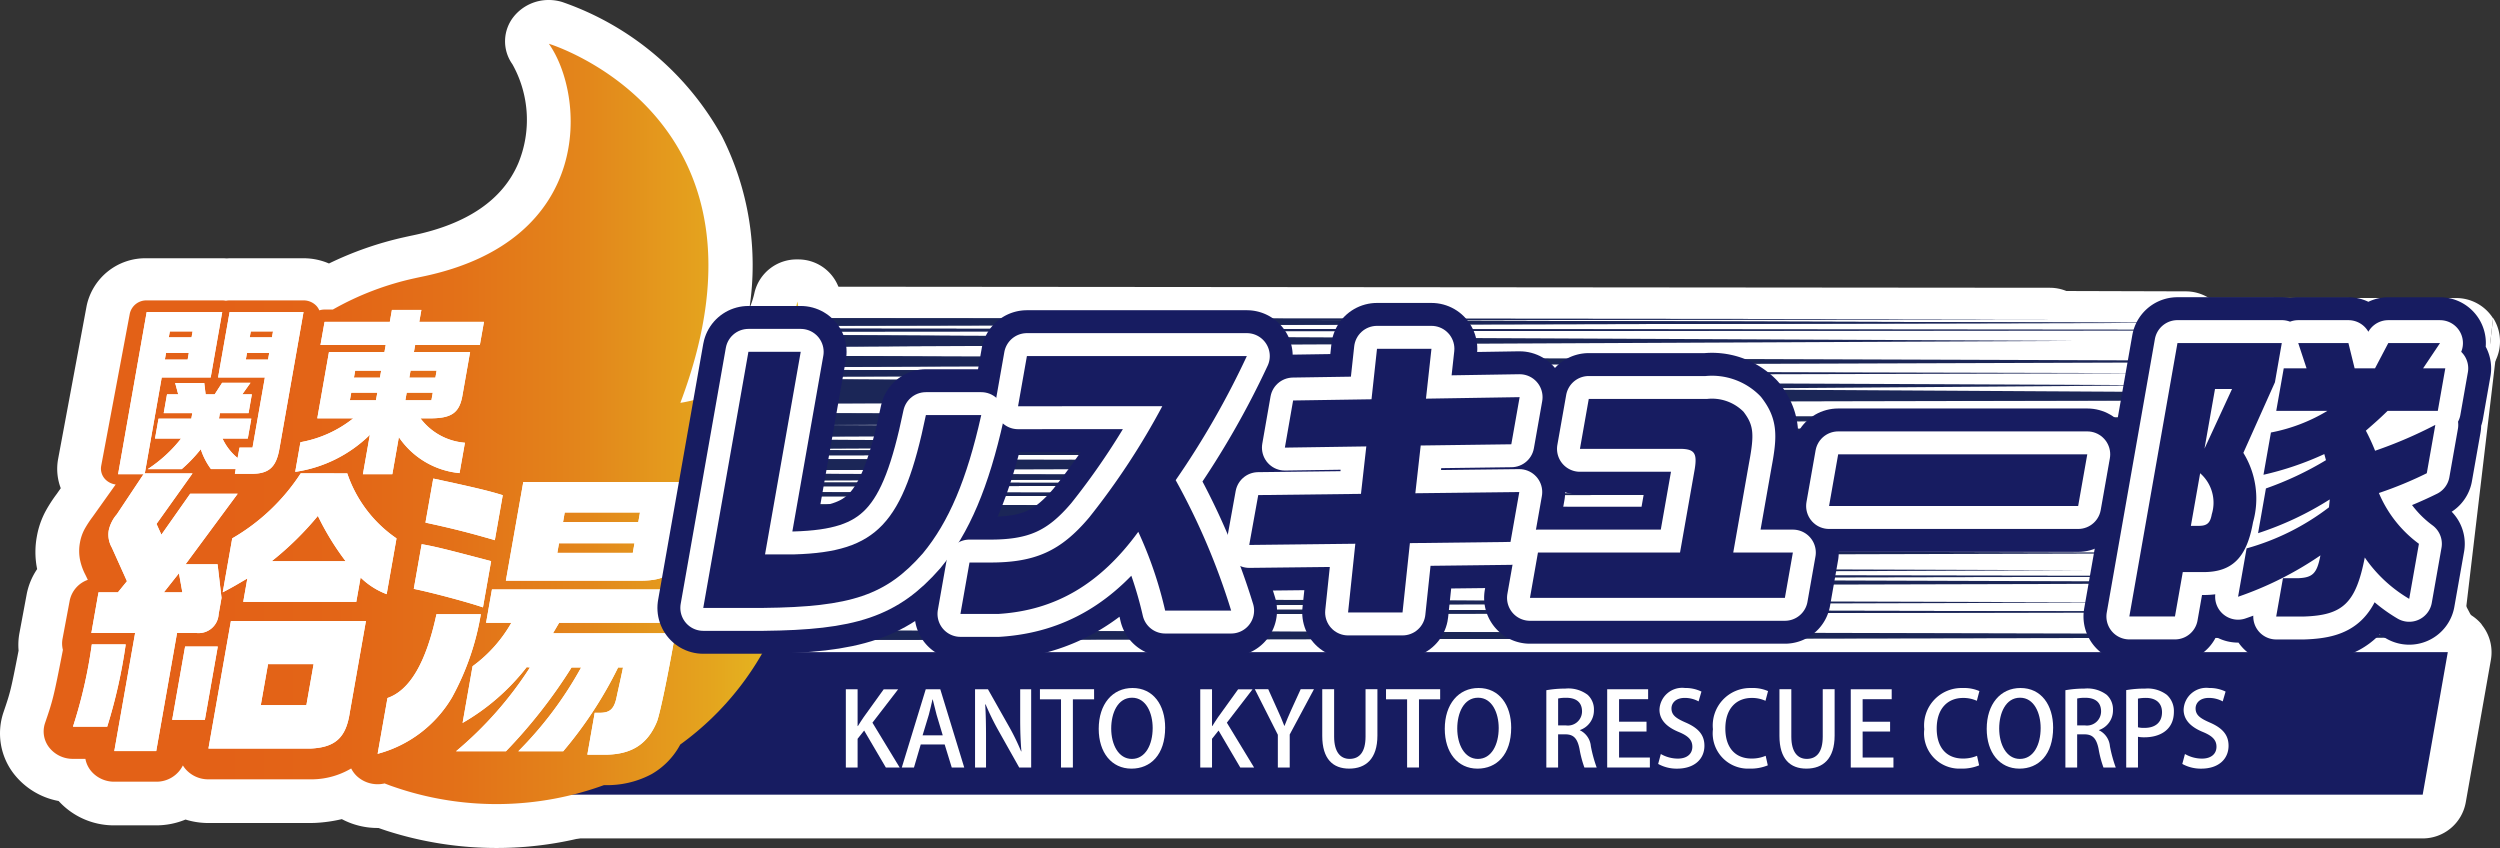 <svg xmlns="http://www.w3.org/2000/svg" xmlns:xlink="http://www.w3.org/1999/xlink" width="182.11" height="61.77" viewBox="0 0 182.11 61.77">
  <rect x="0" y="0" width="182.11" height="61.77" fill="#333333" stroke="none"/>
  <defs>
    <linearGradient id="linear-gradient" y1="0.5" x2="1" y2="0.5" gradientUnits="objectBoundingBox">
      <stop offset="0.225" stop-color="#e36117"/>
      <stop offset="0.372" stop-color="#e36517"/>
      <stop offset="0.527" stop-color="#e37118"/>
      <stop offset="0.685" stop-color="#e3861b"/>
      <stop offset="0.845" stop-color="#e4a41e"/>
      <stop offset="1" stop-color="#e5c822"/>
    </linearGradient>
  </defs>
  <g id="グループ_282" data-name="グループ 282" transform="translate(-9.588 -23.187)">
    <g id="グループ_260" data-name="グループ 260" transform="translate(9.588 23.187)">
      <path id="パス_306" data-name="パス 306" d="M214.355,87.734l2.025.665c-.02-.027-.034-.058-.055-.084a3.175,3.175,0,0,0-1.917-1.081l-.052.432.052-.432a3.22,3.22,0,0,0-.524-.058H82.38A3.188,3.188,0,0,0,79.547,88.9,21.15,21.15,0,0,1,74,95.715a3.172,3.172,0,0,0-.748.869,4.429,4.429,0,0,1-1.4,1.5,3.187,3.187,0,0,0,1.749,5.851H212.052a3.187,3.187,0,0,0,3.138-2.634l1.831-10.382a3.179,3.179,0,0,0-.642-2.518Z" transform="translate(-35.573 -42.861)" fill="#fff"/>
      <path id="パス_307" data-name="パス 307" d="M77.068,99.261a7.62,7.62,0,0,1-2.4,2.55H213.117l1.83-10.383H83.445A24.436,24.436,0,0,1,77.068,99.261Z" transform="translate(-36.638 -43.925)" fill="#fff"/>
      <path id="パス_308" data-name="パス 308" d="M45.759,84.957A26.161,26.161,0,0,1,37.741,83.7q-.3-.1-.585-.2H37.1a5.541,5.541,0,0,1-2.611-.644,10.645,10.645,0,0,1-1.994.277c-.109,0-.188.006-.268.006H24.772a5.62,5.62,0,0,1-1.67-.253,5.587,5.587,0,0,1-2.134.423H17.915a5.438,5.438,0,0,1-4.056-1.774,5.378,5.378,0,0,1-3.251-1.964,4.806,4.806,0,0,1-.768-4.493c.27-.794.394-1.168.528-1.715s.3-1.37.574-2.785a4.721,4.721,0,0,1,.064-1.285l.522-2.795a4.88,4.88,0,0,1,.766-1.856c-.007-.035-.013-.07-.021-.106a6.226,6.226,0,0,1,.005-2.3,6.125,6.125,0,0,1,.624-1.8,10.411,10.411,0,0,1,.8-1.243l.312-.443a3.966,3.966,0,0,1-.191-2.137L15.9,45.462A4.371,4.371,0,0,1,20.273,42h5.5c.09,0,.18,0,.27.008s.18-.008.27-.008H31.7a4.653,4.653,0,0,1,1.851.381,24.894,24.894,0,0,1,5.494-1.916q.3-.068.6-.131c3.967-.822,6.555-2.585,7.692-5.243a8.287,8.287,0,0,0-.425-7.227,2.873,2.873,0,0,1,.113-3.484,3.255,3.255,0,0,1,2.541-1.193,3.328,3.328,0,0,1,.979.147,21.221,21.221,0,0,1,11.634,9.784A20.822,20.822,0,0,1,64.177,45.65a6.243,6.243,0,0,0,.376-1.165,3.149,3.149,0,0,1,3.12-2.4h.052a3.136,3.136,0,0,1,3.088,2.5c.106.575,2.542,14.212-1.323,24.408a24.256,24.256,0,0,1-7.882,10.582,8.71,8.71,0,0,1-1.016,1.282A8.345,8.345,0,0,1,58.7,82.326a9.92,9.92,0,0,1-4.5,1.226A25.994,25.994,0,0,1,45.759,84.957Z" transform="translate(-9.588 -23.187)" fill="#fff"/>
      <path id="パス_309" data-name="パス 309" d="M67.554,68.951c3.626-9.506,1.184-22.734,1.184-22.734-1.426,6.472-8.525,7.379-8.525,7.379,7.883-20.865-9.58-26.157-9.58-26.157,2.645,3.732,3.4,14.367-9.237,16.967q-.278.057-.549.118A21.215,21.215,0,0,0,34.9,46.8h-.606a1.321,1.321,0,0,0-.382.06,1.15,1.15,0,0,0-.191-.307,1.285,1.285,0,0,0-.959-.419H27.379a1.326,1.326,0,0,0-.271.027,1.312,1.312,0,0,0-.269-.027h-5.5a1.232,1.232,0,0,0-1.232.97l-2.082,11.08a1.122,1.122,0,0,0,.274.959,1.268,1.268,0,0,0,.78.4L17.4,61.9a7.973,7.973,0,0,0-.584.893,3.232,3.232,0,0,0-.337.975,3.319,3.319,0,0,0,0,1.246,4.166,4.166,0,0,0,.4,1.118l.171.358A2.034,2.034,0,0,0,15.731,68l-.522,2.78a1.869,1.869,0,0,0,.026.813c-.348,1.79-.532,2.707-.7,3.38s-.317,1.124-.6,1.946a1.9,1.9,0,0,0,.307,1.79,2.179,2.179,0,0,0,1.722.821h.91a1.94,1.94,0,0,0,.468.949,2.192,2.192,0,0,0,1.633.715h3.053a2.143,2.143,0,0,0,1.947-1.186,1.975,1.975,0,0,0,.223.3,2.192,2.192,0,0,0,1.633.714H33.29c.035,0,.071,0,.107,0a5.7,5.7,0,0,0,2.83-.788l.01,0a1.991,1.991,0,0,0,.435.575,2.227,2.227,0,0,0,1.91.529c.027,0,.054-.014.081-.02.154.058.306.119.463.175q.35.123.707.238a22.865,22.865,0,0,0,14.819-.29h.017a6.856,6.856,0,0,0,3.449-.8,5.177,5.177,0,0,0,1.178-.912,5.826,5.826,0,0,0,.911-1.244A21.143,21.143,0,0,0,67.554,68.951Z" transform="translate(-10.652 -24.252)" fill="#fff"/>
      <path id="パス_310" data-name="パス 310" d="M101.2,61.767a3.187,3.187,0,0,1-3.187-3.187v-.857a3.187,3.187,0,0,1,3.187-3.187l92.506.428a3.187,3.187,0,0,1,0,6.374Z" transform="translate(-42.487 -32.511)" fill="#fff"/>
      <path id="パス_311" data-name="パス 311" d="M102.268,58.787v.857l92.491-.429Z" transform="translate(-40.242 -33.611)" fill="#fff"/>
      <path id="パス_312" data-name="パス 312" d="M221.566,84.155l-.3,2.526.3-2.526a3.166,3.166,0,0,0-1.654-.508l-6.175-.124L101.2,83.247a3.187,3.187,0,0,0-3.187,3.187v.692a3.187,3.187,0,0,0,3.187,3.187l117.39-.181c.093,0,.186,0,.278-.012l1.259-.112A3.185,3.185,0,0,0,223,87.317l-1.729-.567,1.729.567C223.026,87.124,223.665,88.01,221.566,84.155Z" transform="translate(-42.487 -41.043)" fill="#fff"/>
      <path id="パス_313" data-name="パス 313" d="M102.268,87.5v.692l117.387-.18,1.26-.112-6.118-.123Z" transform="translate(-43.552 -42.011)" fill="#fff"/>
      <path id="パス_314" data-name="パス 314" d="M221.413,54.024,101.2,53.917A3.187,3.187,0,0,0,98.016,57.1v.214a3.187,3.187,0,0,0,3.187,3.187L221.413,60.4a3.172,3.172,0,0,0,2.207-.9l.473-4A3.176,3.176,0,0,0,221.413,54.024Z" transform="translate(-42.487 -32.312)" fill="#fff"/>
      <path id="パス_315" data-name="パス 315" d="M266.568,57.742a3.164,3.164,0,0,0-.5-1.706l-.473,4A3.174,3.174,0,0,0,266.568,57.742Z" transform="translate(-84.458 -32.876)" fill="#fff"/>
      <path id="パス_316" data-name="パス 316" d="M102.268,58.169v.214l120.206-.107Z" transform="translate(-43.552 -33.415)" fill="#fff"/>
      <path id="パス_317" data-name="パス 317" d="M101.2,59.829a3.189,3.189,0,0,1-3.187-3.187v-.557A3.189,3.189,0,0,1,101.2,52.9l90.609.079a3.2,3.2,0,0,1,1.2.236l8.752.026a3.187,3.187,0,0,1,0,6.373Z" transform="translate(-42.487 -32.017)" fill="#fff"/>
      <path id="パス_318" data-name="パス 318" d="M137.419,57.3l55.455-.071-90.606-.078v.556l100.555-.216Z" transform="translate(-43.552 -33.125)" fill="#fff"/>
      <path id="パス_319" data-name="パス 319" d="M221.876,58.739a1.272,1.272,0,0,1-.986-.648,3.19,3.19,0,0,0-3.167-2.825h-3.767a3.186,3.186,0,0,0-1.451.349,3.187,3.187,0,0,0-1.452-.349H207.4a3.173,3.173,0,0,1-1.2,0h-7.6a3.187,3.187,0,0,0-2.572,1.3L146.274,56.4a3.186,3.186,0,0,0-2.009-.713H140.3a3.176,3.176,0,0,0-1.976.686l-6.6-.022a3.186,3.186,0,0,0-.907-.131H114.789a3.183,3.183,0,0,0-.674.071l-14.381-.049a3.191,3.191,0,0,0-1.42-.334H94.5a3.188,3.188,0,0,0-3.139,2.634L88.075,77.2a3.187,3.187,0,0,0,3.139,3.741h4.4c.444-.005.866-.013,1.272-.026a3.185,3.185,0,0,0,1.817.569l95.125-.183a3.19,3.19,0,0,0,1.261.26h3.324a3.176,3.176,0,0,0,1.288-.272l4.783-.009a3.193,3.193,0,0,0,1.309.281h2.016c.033,0,.067,0,.1,0a10.7,10.7,0,0,0,2.3-.29l3.18-.007a3.177,3.177,0,0,0,2.306-.994,3.184,3.184,0,0,0,2.452-1.429,9.212,9.212,0,0,1,1.42-.576Z" transform="translate(-39.985 -33.463)" fill="#fff"/>
      <path id="パス_320" data-name="パス 320" d="M99.766,78.691v.049l11.344-.033-.04.232-11.3-.022v.441l96.433-.186-.046.263h3.323l.048-.269,7.382-.014-.05.283h2.016a6.758,6.758,0,0,0,1.946-.291l3.626-.007-3.586-.007A3.135,3.135,0,0,0,212.813,77L214.96,77a11.206,11.206,0,0,0,1.586,1.152l.2-1.158,1.163,0-1.162,0,.5-2.844c-.229-.178-.431-.346-.621-.512l1.294,0-1.3,0a7.413,7.413,0,0,1-1.16-1.254l3.755-.013-3.775-.014a13.789,13.789,0,0,1-1.108-1.9A27.871,27.871,0,0,0,217.827,69l.1-.585.96,0-.958-.009.432-2.449h0l.083-.474c-.346.176-.655.329-.95.471l-4.092-.014-.018-.036c.786-.687.915-.8,1.583-1.441h3.657l.546-3.1h-1.617l.305-.454,1.424-.005-1.418,0,.921-1.375h-3.767l-.716,1.363-1.854-.007-.333-1.356h-3.656l.443,1.344-1.875-.006.236-1.338h-7.6l-.231,1.312-54.181-.184.077-.706h-3.967l-.076.693-9.474-.032c.021-.044.041-.084.063-.129H115.855l-.013.074L99.766,60.49V61.3l15.951-.054-.052.3-15.9-.04V62l15.826-.039-.053.3-15.773-.07v1.762l15.479-.033-.036.2h10.5q-.165.306-.34.618l-25.607-.081v.856l8.57-.03-.018.079-8.552-.029v.827l8.379-.029c-.025.1-.05.195-.074.3l-8.3-.033v.644l8.159-.032c-.013.052-.027.111-.04.163l-8.118-.013v.376l8.019-.013c-.029.1-.06.2-.09.306l-7.929-.017v.8l7.7-.026c-.036.109-.073.209-.11.314l-7.588-.018v.477l7.434-.018c-.022.061-.045.124-.068.183l-7.366-.01v.279l7.256-.009c-.062.153-.126.305-.191.45l-7.064-.013v.307l6.934-.013c-.1.214-.21.418-.32.612L99.766,71.3v1.48l5.572-.019a5.9,5.9,0,0,1-.7.619l-4.873-.01v.51l4.11-.009a7.354,7.354,0,0,1-1.863.692l-2.247-.006v.315c-.273.018-.547.035-.839.043h-2.15l2.6-14.755H95.568L92.279,78.815h4.365C97.8,78.8,98.835,78.764,99.766,78.691Zm8.252-3.569,8.393-.022a10.969,10.969,0,0,1-3.342.414h-1.4l-.057.325-4.283-.014C107.563,75.606,107.791,75.37,108.019,75.122Zm18.674-5.612.011-.016,13.6-.033-.034.307-13.451-.018C126.776,69.669,126.737,69.592,126.693,69.51Zm76.948-6.646-.133.286-1.158-.007.049-.279Zm6.943,1.594c-.5.277-.932.5-1.351.695l-3.709-.01,0-.01,1.712,0-1.708,0,.019-.045,3.21-.031.588-.039L205.588,65l.568-1.269h.833l-.129.732Zm-8.374,7.209-1.362-.005.318-1.8h.816A2.92,2.92,0,0,1,202.209,71.667Zm-.046.325a1.8,1.8,0,0,1-.083.3l-1.343,0,.1-.54,1.366-.006C202.188,71.824,202.179,71.9,202.164,71.992Zm3.129-.264.53,0-.1.58-.514,0C205.238,72.106,205.27,71.909,205.293,71.728Zm3.859,4.811-1.677,0a28.945,28.945,0,0,0,2.605-1.554C209.893,75.946,209.679,76.366,209.152,76.539Zm-1.8.106-.055.31-.654,0c.265-.124.528-.256.789-.391l1.661,0a2.776,2.776,0,0,1-.633.087Zm-11.023,1.806L143.319,78.3l.113-1.066,3.419-.011,5.8-.015-.155.88H171.07l.164-.929,17.544-.046,7.791-.034Zm-73.849-3.368,2.246-.006q.157.406.3.805l-3.333-.01Q122.089,75.5,122.477,75.083Zm21.685-4.62.059-.528,20.07-.026-.111.627-12.47-.022.025-.139Zm23.892-5.937a2.688,2.688,0,0,0-1.074-.714l31.94-.067-.217,1.231-30.4-.1C168.228,64.765,168.147,64.648,168.054,64.526Zm34.455-1.013.835-.008-.006.015Zm-4.664,6.331-5.134-.007.089-.5,5.137-.013ZM151.43,72.1l.027-.153L163.94,71.9l-.044.25Zm-18.979-.071-.409,0,.409,0Zm35.37-.148,29.685-.121-.091.514-29.644-.112Zm.059-.337.166-.938,6.382-.011-.141.8h18.149l.268-1.523,5.136-.007-.315,1.787Zm6.555-.992-6.378-.011.113-.639,6.381-.008Zm.131-.741-6.379-.008.073-.412,6.382-.015Zm-6.28-.565.117-.666,6.385-.022-.124.7Zm36.508-1.093c-.091-.19-.194-.386-.308-.59l1.717,0-.1.6Zm-6.65-.007-5.134-.006.091-.515h-18.15l-.087.493-6.379-.008c.031-.171.061-.336.085-.488l29.675-.048Zm-29.55-.675c.028-.179.049-.346.067-.5l12.681-.05-12.671-.05a4.832,4.832,0,0,0,.019-.744l29.829-.1-.265,1.5Zm.056-1.694a2.313,2.313,0,0,0-.144-.5l28.988-.1-2.2-.007h3.376l-.126.716ZM202,65.116h0l.6-.006,0,.009Zm.023-.13.22-1.249.993,0-.579,1.253Zm-45.546.334-.073.416-5.047-.018.067-.38Zm-.15.849-.115.653-5.047-.02.109-.615Zm-.151.851-.037.207h7.247a1.382,1.382,0,0,1,.976.238L144.5,67.434l.041-.367Zm8.3.609a1.114,1.114,0,0,1,.079.477l-20.129-.024.047-.42Zm.038.964c-.005.034-.007.061-.012.1l-.1.549-20.1-.049.059-.528Zm-.137.808-.07.4-20.07-.026.037-.322Zm-.214,1.211-.162.917-12.466-.044.15-.851Zm-.343,1.941-.168.955-12.47-.027.156-.884Zm-33.334,5.7c-.108-.334-.219-.663-.331-.986l9.3-.03-.109,1.041Zm9.206-3.222-.094.893L129.66,75.9q-.16-.417-.326-.833ZM129.961,76.7l0-.013,9.566-.016-.006.059Zm-.1-.282c-.013-.034-.026-.067-.038-.1l9.744-.033-.016.148Zm-4.682-.085.025.079-4.128-.006c.025-.02.049-.038.073-.058Zm18.307.411.009-.079,9.261-.016-.022.124Zm.033-.305.017-.168,9.292-.032-.038.214Zm.052-.5.1-.917L153.044,75l-.172.973Zm.135-1.267.061-.58,7.329-.088.041-.237,12.48-.027-.174.986Zm-11.567-.865-.074.418,7.728-.088-.055.525-10.575-.028c-.113-.272-.23-.546-.349-.818ZM111.52,76.383l0,.012-2.363,0Zm13.95.905c.088.3.175.62.262.957l-7.566-.022a12.04,12.04,0,0,0,1.687-.916Zm13.847,1.336-.039.369-8.557-.016c-.034-.112-.07-.217-.1-.327Zm31.974-1.787.037-.217,25.328-.043-.06.341Zm28.691-.265,4.345-.007-.067.379-4.341-.014Zm4.351-.04-4.343-.007.057-.324h1.507a3.044,3.044,0,0,0,2.812-1.339h.261Zm-7.666-.011-25.313-.037.054-.305,21.631-.073-21.605-.07.191-1.084,25.332-.068Zm-29.35-1.781.177-1.005,29.676-.064-.2,1.149Zm.215-1.222.172-.977,29.683-.106-.2,1.148Zm33.686-.684h-.576l.073-.411,1.322,0C201.892,72.722,201.653,72.833,201.218,72.833Zm-.05-2.985.149-.848a3.352,3.352,0,0,1,.66.848Zm-3.231-.528-5.132-.013.142-.808,5.138-.017Zm6.911-1.039h1.229l0,.021-1.221-.01Zm3.958-.034.055-.022,1.212-.063-1.045,0c.389-.154.816-.332,1.333-.555l.121.443c-.126.073-.238.135-.354.2Zm-2.6-.712-1.74,0-.008-.016.68-1.516,1.507-.005c-.059.012-.114.025-.175.037Zm-4.574-.328.211-1.195.343,0Zm.232-1.312.128-.729h.584l-.338.73Zm5.156-2.346-.781-.006.029-.064.766-.007Zm-50.28.285-.178,1.01-5.047-.016.173-.983ZM134.95,65.4l-.047.265-5.742-.02c.044-.076.088-.149.133-.226Zm-.15.848-.087.493-6.189-.025c.09-.148.18-.3.27-.447Zm-.151.861-.006.034,3.075-.046,2.854-.011-.039.345-12.439-.02c.058-.091.114-.184.171-.276Zm5.857.564-.046.409-12.791-.016c.082-.124.163-.248.244-.373Zm-.113,1.007-.056.5-13.4-.033q.148-.214.294-.427Zm-.142,1.264-.062.553L127.2,70.47c-.088-.169-.179-.34-.271-.512Zm-7.561.729-.132.75-4.884-.017c-.12-.24-.238-.478-.365-.723Zm-.352,2-.136.776-3.561-.008c-.112-.249-.229-.5-.346-.753Zm-8.306.758h-.176c.037-.05.075-.1.112-.147C123.99,73.327,124.009,73.373,124.032,73.423Zm.177.4c.118.275.231.541.335.8l-1.644,0c.219-.251.434-.517.647-.79Zm-12.857,3.506-.153.868-8.122-.024a9.879,9.879,0,0,0,2.154-.824Zm5.565,1.355,8.92-.025c.025.1.051.2.076.3l-9.946-.019C116.289,78.875,116.6,78.787,116.916,78.69ZM143.245,79l.04-.388,53.04-.154-.113.644Zm56.29.108.361-2.048,4.347-.019-.168.953c.872-.307,1.65-.618,2.4-.963l.809,0-.369,2.094Zm13.291-2.137c.049-.133.1-.274.14-.421l1.525,0c.148.154.3.3.447.43Zm.142-.427c.125-.414.238-.876.343-1.407a16.871,16.871,0,0,0,1.179,1.409ZM204.7,74.473l-.064.368h-.25a4.873,4.873,0,0,0,.518-1.186l2.09,0A23.98,23.98,0,0,1,204.7,74.473Zm2.408-.87-2.185,0a8.916,8.916,0,0,0,.246-1.031c.01-.058.016-.106.025-.161h.513l-.169.96c1.008-.355,1.766-.649,2.47-.968l1.375-.005A15.531,15.531,0,0,1,207.1,73.6Zm1.08-1.288c.4-.184.781-.381,1.186-.6l1.011,0q-.46.329-.894.612Zm2.513-.833c-.1.076-.2.142-.3.214l-.992,0c.414-.229.851-.484,1.35-.787Zm-4.589-1.374-.277,1.572-.534,0a7.119,7.119,0,0,0,.027-1.824h0a5.338,5.338,0,0,0-.4-1.395l1.121,0-.115.657a24.031,24.031,0,0,0,2.328-.664l1.528-.005A22.392,22.392,0,0,1,206.108,70.108Zm2.5-1.786.124-.047,1.354,0-.109.061Zm8.875-2.366a32.274,32.274,0,0,1-3.422,1.4,14.8,14.8,0,0,0-.636-1.39Zm-12.3-.05.332-.742h3.7a11.084,11.084,0,0,1-2.185.75Zm9.107-4.992-.232.442h-1.485l-.107-.436Zm-5.358.019.139.423h-1.662l-.32,1.814-.679,0,.354-.791.253-1.437Zm-9.9,2.19L162,62.907l37.056-.275-54-.24.055-.5,53.95-.133-53.921-.133.052-.472,54.212-.184ZM131.518,61.2l9.711-.033-.049.448-9.855-.025Zm-.361.726,9.991-.025-.052.477-10.147-.045C131.019,62.193,131.087,62.063,131.158,61.923Zm-1.023,1.967,5.083-.011-.157.9-5.4-.017C129.817,64.475,129.976,64.185,130.134,63.89Zm-17.777,1.585,12.626-.044-.114.2-12.538-.043C112.34,65.547,112.349,65.511,112.358,65.475Zm-.2.849,12.331-.043c-.083.139-.166.277-.25.416l-12.167-.048C112.1,66.54,112.125,66.433,112.153,66.324Zm-.239.872,12.044-.047-.157.252-11.94-.019Zm-.147.521,11.849-.019q-.115.182-.229.361l-4.742-.005-6.969-.015C111.707,67.935,111.736,67.821,111.767,67.716Zm-.335,1.057,11.517-.039c-.09.136-.179.27-.268.4l-11.359-.028C111.359,69,111.4,68.885,111.432,68.773Zm-.256.758,11.257-.027-.163.24L111.1,69.729C111.123,69.662,111.15,69.6,111.176,69.531Zm-.175.447,11.116-.015c-.118.171-.235.336-.35.5l-10.946-.019C110.883,70.29,110.941,70.134,111,69.979Zm-.284.729,10.885-.019c-.179.247-.352.475-.517.69l-10.658-.038C110.524,71.131,110.623,70.928,110.717,70.708Zm-1.01,2.039,10.245-.037c-.233.254-.468.489-.7.7l-9.937-.022C109.446,73.182,109.579,72.969,109.707,72.747Zm-.7,1.115,9.757-.021a7.334,7.334,0,0,1-1.183.765l-9.111-.025C108.656,74.348,108.838,74.112,109.01,73.861Z" transform="translate(-41.05 -34.469)" fill="#fff"/>
    </g>
    <g id="グループ_281" data-name="グループ 281" transform="translate(12.773 26.374)">
      <g id="グループ_261" data-name="グループ 261" transform="translate(33.529 44.316)">
        <path id="パス_321" data-name="パス 321" d="M72.915,102.337a5.641,5.641,0,0,0,2.088-2.3A5.641,5.641,0,0,1,72.915,102.337Z" transform="translate(-72.915 -93.585)" fill="#171c61"/>
        <path id="パス_322" data-name="パス 322" d="M83.445,91.428a24.436,24.436,0,0,1-6.377,7.833,7.613,7.613,0,0,1-2.4,2.55H213.117l1.83-10.383Z" transform="translate(-73.353 -91.428)" fill="#171c61"/>
      </g>
      <g id="グループ_262" data-name="グループ 262">
        <path id="パス_323" data-name="パス 323" d="M68.738,46.217c-1.426,6.472-8.525,7.379-8.525,7.379,7.883-20.865-9.58-26.157-9.58-26.157,2.645,3.732,3.4,14.367-9.237,16.967q-.278.057-.549.118A21.215,21.215,0,0,0,34.9,46.8h-.606a1.321,1.321,0,0,0-.382.06,1.15,1.15,0,0,0-.191-.307,1.285,1.285,0,0,0-.959-.419H27.379a1.326,1.326,0,0,0-.271.027,1.311,1.311,0,0,0-.269-.027h-5.5a1.232,1.232,0,0,0-1.232.97l-2.082,11.08a1.122,1.122,0,0,0,.274.959,1.268,1.268,0,0,0,.78.4L17.4,61.9a7.973,7.973,0,0,0-.584.893,3.232,3.232,0,0,0-.337.975,3.319,3.319,0,0,0,0,1.246,4.165,4.165,0,0,0,.4,1.118l.171.358A2.034,2.034,0,0,0,15.731,68l-.522,2.78a1.869,1.869,0,0,0,.026.813c-.348,1.79-.532,2.707-.7,3.38s-.317,1.124-.6,1.946a1.9,1.9,0,0,0,.307,1.79,2.179,2.179,0,0,0,1.722.821h.91a1.94,1.94,0,0,0,.468.949,2.192,2.192,0,0,0,1.633.715h3.053a2.143,2.143,0,0,0,1.947-1.186,1.975,1.975,0,0,0,.223.3,2.192,2.192,0,0,0,1.633.714H33.29c.035,0,.071,0,.107,0a5.7,5.7,0,0,0,2.83-.788l.01,0a1.991,1.991,0,0,0,.435.575,2.227,2.227,0,0,0,1.91.529c.027,0,.054-.014.081-.02.154.058.306.119.463.175q.35.123.707.238a22.87,22.87,0,0,0,14.819-.289h.017a6.856,6.856,0,0,0,3.449-.8,5.433,5.433,0,0,0,2.088-2.156,21.143,21.143,0,0,0,7.348-9.544C71.181,59.446,68.738,46.217,68.738,46.217Z" transform="translate(-13.838 -27.439)" fill="url(#linear-gradient)"/>
      </g>
      <g id="グループ_263" data-name="グループ 263" transform="translate(55.531 19.989)">
        <path id="パス_324" data-name="パス 324" d="M181.344,72.516l-79.076-.238v.477Z" transform="translate(-102.268 -60.939)" fill="#1b2657"/>
        <path id="パス_325" data-name="パス 325" d="M221.392,71.25l-14.877-.129-27.431-.01,39.749-.01-7.863-.017L212.575,71l-91.428-.109-18.878-.041v.8Z" transform="translate(-102.268 -60.582)" fill="#1b2657"/>
        <path id="パス_326" data-name="パス 326" d="M208.152,73.261l-105.884-.14V73.4Z" transform="translate(-102.268 -61.151)" fill="#1b2657"/>
        <path id="パス_327" data-name="パス 327" d="M217.216,70.169l-114.948-.188v.375Z" transform="translate(-102.268 -60.364)" fill="#1b2657"/>
        <path id="パス_328" data-name="パス 328" d="M188.828,74.217l-86.56-.153v.306Z" transform="translate(-102.268 -61.387)" fill="#1b2657"/>
        <path id="パス_329" data-name="パス 329" d="M221.112,67.965l-118.845-.414v.828Z" transform="translate(-102.268 -59.755)" fill="#1b2657"/>
        <path id="パス_330" data-name="パス 330" d="M183.489,62.421l-81.222-.245v.491Z" transform="translate(-102.268 -58.409)" fill="#1b2657"/>
        <path id="パス_331" data-name="パス 331" d="M179.712,66.9l34.943-.015L203.1,66.848l8.164-.08.588-.039-109.583-.346v.856Z" transform="translate(-102.268 -59.463)" fill="#1b2657"/>
        <path id="パス_332" data-name="パス 332" d="M183.843,69.288l-81.575-.322v.644Z" transform="translate(-102.268 -60.11)" fill="#1b2657"/>
        <path id="パス_333" data-name="パス 333" d="M221.723,76.294l-87.178-.328,79.777-.327-112.053-.4V76.72Z" transform="translate(-102.268 -61.681)" fill="#1b2657"/>
        <path id="パス_334" data-name="パス 334" d="M206.648,64.6l11.388-.089-13.025-.1,16.224-.153-7.915-.168L164.5,63.8l37.055-.275-99.292-.44v1.762Z" transform="translate(-102.268 -58.637)" fill="#1b2657"/>
        <path id="パス_335" data-name="パス 335" d="M219.655,88.01l1.26-.112-6.118-.123L102.268,87.5v.692Z" transform="translate(-102.268 -64.752)" fill="#1b2657"/>
        <path id="パス_336" data-name="パス 336" d="M137.419,57.3l55.455-.071-90.606-.078v.556l100.555-.216Z" transform="translate(-102.268 -57.151)" fill="#1b2657"/>
        <path id="パス_337" data-name="パス 337" d="M102.268,58.169v.214l120.206-.107Z" transform="translate(-102.268 -57.406)" fill="#1b2657"/>
        <path id="パス_338" data-name="パス 338" d="M102.268,58.787v.857l92.491-.429Z" transform="translate(-102.268 -57.56)" fill="#1b2657"/>
        <path id="パス_339" data-name="パス 339" d="M102.268,60.815v.815l119.52-.408Z" transform="translate(-102.268 -58.068)" fill="#1b2657"/>
        <path id="パス_340" data-name="パス 340" d="M207,78.255,102.268,78v.51Z" transform="translate(-102.268 -62.373)" fill="#1b2657"/>
        <path id="パス_341" data-name="パス 341" d="M210.881,79.876l-108.613-.293v.587Z" transform="translate(-102.268 -62.769)" fill="#1b2657"/>
        <path id="パス_342" data-name="パス 342" d="M149.352,82.66l41.928-.109,23.978-.1,5.158-.017-90.465-.293,87.456-.148-105.75-.156,83.883-.287-93.272-.3v1.572Z" transform="translate(-102.268 -63.184)" fill="#1b2657"/>
        <path id="パス_343" data-name="パス 343" d="M180.293,84.687,102.268,84.4v.571Z" transform="translate(-102.268 -63.976)" fill="#1b2657"/>
        <path id="パス_344" data-name="パス 344" d="M216.946,85.62,102.268,85.4v.441Z" transform="translate(-102.268 -64.226)" fill="#1b2657"/>
        <path id="パス_345" data-name="パス 345" d="M102.268,69.981v.375l114.948-.187Z" transform="translate(-102.268 -60.364)" fill="#1b2657"/>
        <path id="パス_346" data-name="パス 346" d="M204.753,71.194l39.749-.01-12.318.02Z" transform="translate(-127.936 -60.666)" fill="#1b2657"/>
        <path id="パス_347" data-name="パス 347" d="M102.268,73.121V73.4l105.884-.139Z" transform="translate(-102.268 -61.151)" fill="#1b2657"/>
        <path id="パス_348" data-name="パス 348" d="M115.719,76.208l-13.451.072v.682l58.844-.426Z" transform="translate(-102.268 -61.924)" fill="#1b2657"/>
        <path id="パス_349" data-name="パス 349" d="M102.268,78v.51l118.16-.255Z" transform="translate(-102.268 -62.373)" fill="#1b2657"/>
        <path id="パス_350" data-name="パス 350" d="M169.015,81.545l-66.747-.3v.587l3.913,0Z" transform="translate(-102.268 -63.184)" fill="#1b2657"/>
        <path id="パス_351" data-name="パス 351" d="M151.506,82.728l-37.7-.293-11.537.013v.022l47.089.275Z" transform="translate(-102.268 -63.483)" fill="#1b2657"/>
        <path id="パス_352" data-name="パス 352" d="M102.268,83.181v.105l19.622-.153Z" transform="translate(-102.268 -63.658)" fill="#1b2657"/>
        <path id="パス_353" data-name="パス 353" d="M102.268,84.4v.571l97.969-.285Z" transform="translate(-102.268 -63.976)" fill="#1b2657"/>
        <path id="パス_354" data-name="パス 354" d="M195.8,87.775,102.268,87.5v.332l51.78.068Z" transform="translate(-102.268 -64.752)" fill="#1b2657"/>
        <path id="パス_355" data-name="パス 355" d="M220.915,88.032l-118.647.153v.14l117.387-.18Z" transform="translate(-102.268 -64.885)" fill="#1b2657"/>
        <path id="パス_356" data-name="パス 356" d="M102.268,87.941v.22l51.78-.153Z" transform="translate(-102.268 -64.863)" fill="#1b2657"/>
        <path id="パス_357" data-name="パス 357" d="M102.268,87.941v.22l51.78-.153Z" transform="translate(-102.268 -64.863)" fill="#1b2657"/>
        <path id="パス_358" data-name="パス 358" d="M102.268,85.4v.441l114.678-.221Z" transform="translate(-102.268 -64.226)" fill="#1b2657"/>
        <path id="パス_359" data-name="パス 359" d="M217.407,82.186l-105.75-.156-9.389.018v.2l27.683.09Z" transform="translate(-102.268 -63.382)" fill="#1b2657"/>
        <path id="パス_360" data-name="パス 360" d="M102.268,82.023v.022l3.913-.018Z" transform="translate(-102.268 -63.38)" fill="#1b2657"/>
        <path id="パス_361" data-name="パス 361" d="M102.268,82.023v.022l3.913-.018Z" transform="translate(-102.268 -63.38)" fill="#1b2657"/>
        <path id="パス_362" data-name="パス 362" d="M102.268,82.315v.1l11.537-.013Z" transform="translate(-102.268 -63.453)" fill="#1b2657"/>
        <path id="パス_363" data-name="パス 363" d="M102.268,82.315v.1l11.537-.013Z" transform="translate(-102.268 -63.453)" fill="#1b2657"/>
        <path id="パス_364" data-name="パス 364" d="M102.268,79.583v.587l82.2-.294Z" transform="translate(-102.268 -62.769)" fill="#1b2657"/>
        <path id="パス_365" data-name="パス 365" d="M173.8,82.953l-17.883-.1-27.466.214Z" transform="translate(-108.825 -63.587)" fill="#1b2657"/>
        <path id="パス_366" data-name="パス 366" d="M149.357,82.757l-47.089-.275v.536l19.622-.047Z" transform="translate(-102.268 -63.495)" fill="#1b2657"/>
        <path id="パス_367" data-name="パス 367" d="M149.357,82.757l-47.089-.275v.536l19.622-.047Z" transform="translate(-102.268 -63.495)" fill="#1b2657"/>
        <path id="パス_368" data-name="パス 368" d="M176.842,75.639l-74.574-.4v.628l13.451.1Z" transform="translate(-102.268 -61.681)" fill="#1b2657"/>
        <path id="パス_369" data-name="パス 369" d="M102.268,76.079v.169l13.451-.072Z" transform="translate(-102.268 -61.891)" fill="#1b2657"/>
        <path id="パス_370" data-name="パス 370" d="M102.268,76.079v.169l13.451-.072Z" transform="translate(-102.268 -61.891)" fill="#1b2657"/>
        <path id="パス_371" data-name="パス 371" d="M102.268,74.064v.306l86.56-.153Z" transform="translate(-102.268 -61.387)" fill="#1b2657"/>
        <path id="パス_372" data-name="パス 372" d="M154.774,71.211l-52.506,0v.526l77.521-.4Z" transform="translate(-102.268 -60.672)" fill="#1b2657"/>
        <path id="パス_373" data-name="パス 373" d="M158.573,71.179l-3.277-.017-22.179.015Z" transform="translate(-109.994 -60.66)" fill="#1b2657"/>
        <path id="パス_374" data-name="パス 374" d="M102.268,70.85v.035l7.868.005Z" transform="translate(-102.268 -60.582)" fill="#1b2657"/>
        <path id="パス_375" data-name="パス 375" d="M150.846,71.184l-25.456,0-23.123.016v.011l52.506,0Z" transform="translate(-102.268 -60.665)" fill="#1b2657"/>
        <path id="パス_376" data-name="パス 376" d="M150.846,71.184l-25.456,0-23.123.016v.011l52.506,0Z" transform="translate(-102.268 -60.665)" fill="#1b2657"/>
        <path id="パス_377" data-name="パス 377" d="M102.268,68.966v.644l61.873-.322Z" transform="translate(-102.268 -60.11)" fill="#1b2657"/>
        <path id="パス_378" data-name="パス 378" d="M218.383,67.009l14-.033-34.174-.08-5.547.023Z" transform="translate(-124.908 -59.592)" fill="#1b2657"/>
        <path id="パス_379" data-name="パス 379" d="M102.268,72.278v.477l98.407-.239Z" transform="translate(-102.268 -60.939)" fill="#1b2657"/>
        <path id="パス_380" data-name="パス 380" d="M218.883,71.013,127.455,70.9l89.823.193Z" transform="translate(-108.576 -60.595)" fill="#1b2657"/>
        <path id="パス_381" data-name="パス 381" d="M147.569,71.1,110.135,70.9l-7.868-.005v.212l23.123,0Z" transform="translate(-102.268 -60.594)" fill="#1b2657"/>
        <path id="パス_382" data-name="パス 382" d="M147.569,71.1,110.135,70.9l-7.868-.005v.212l23.123,0Z" transform="translate(-102.268 -60.594)" fill="#1b2657"/>
        <path id="パス_383" data-name="パス 383" d="M102.268,71.179V71.2l23.123-.016Z" transform="translate(-102.268 -60.664)" fill="#1b2657"/>
        <path id="パス_384" data-name="パス 384" d="M102.268,71.179V71.2l23.123-.016Z" transform="translate(-102.268 -60.664)" fill="#1b2657"/>
        <path id="パス_385" data-name="パス 385" d="M102.268,71.179V71.2l23.123-.016Z" transform="translate(-102.268 -60.664)" fill="#1b2657"/>
        <path id="パス_386" data-name="パス 386" d="M102.268,67.551v.828l87.1-.414Z" transform="translate(-102.268 -59.755)" fill="#1b2657"/>
        <path id="パス_387" data-name="パス 387" d="M195.743,67.047l-93.475.22V67.4L200,67.062Z" transform="translate(-102.268 -59.629)" fill="#1b2657"/>
        <path id="パス_388" data-name="パス 388" d="M170.02,66.927l-67.753.284v.026l93.475-.22Z" transform="translate(-102.268 -59.599)" fill="#1b2657"/>
        <path id="パス_389" data-name="パス 389" d="M170.02,66.927l-67.753.284v.026l93.475-.22Z" transform="translate(-102.268 -59.599)" fill="#1b2657"/>
        <path id="パス_390" data-name="パス 390" d="M171.524,63.526l-69.256-.44v.586l25.937.129Z" transform="translate(-102.268 -58.637)" fill="#1b2657"/>
        <path id="パス_391" data-name="パス 391" d="M178.39,64.984l-76.122.146v.194l118.014-.251Z" transform="translate(-102.268 -59.113)" fill="#1b2657"/>
        <path id="パス_392" data-name="パス 392" d="M185.486,64.325l-57.281-.285-25.937.165V64.4l49.579.095Z" transform="translate(-102.268 -58.876)" fill="#1b2657"/>
        <path id="パス_393" data-name="パス 393" d="M102.268,63.868v.294L128.205,64Z" transform="translate(-102.268 -58.833)" fill="#1b2657"/>
        <path id="パス_394" data-name="パス 394" d="M102.268,63.868v.294L128.205,64Z" transform="translate(-102.268 -58.833)" fill="#1b2657"/>
        <path id="パス_395" data-name="パス 395" d="M102.268,60.815v.815l49.81-.408Z" transform="translate(-102.268 -58.068)" fill="#1b2657"/>
        <path id="パス_396" data-name="パス 396" d="M102.268,58.169v.214l120.206-.107Z" transform="translate(-102.268 -57.406)" fill="#1b2657"/>
        <path id="パス_397" data-name="パス 397" d="M137.419,57.349l-35.151.008v.4l100.555-.216Z" transform="translate(-102.268 -57.2)" fill="#1b2657"/>
        <path id="パス_398" data-name="パス 398" d="M175.567,66.768l9.306-.039-82.606-.346v.171l36.186.127Z" transform="translate(-102.268 -59.463)" fill="#1b2657"/>
        <path id="パス_399" data-name="パス 399" d="M182.112,66.89l5.547-.023-37.114-.087Z" transform="translate(-114.359 -59.562)" fill="#1b2657"/>
        <path id="パス_400" data-name="パス 400" d="M182.112,66.89l5.547-.023-37.114-.087Z" transform="translate(-114.359 -59.562)" fill="#1b2657"/>
        <path id="パス_401" data-name="パス 401" d="M102.268,66.611v.042l36.186.085Z" transform="translate(-102.268 -59.52)" fill="#1b2657"/>
        <path id="パス_402" data-name="パス 402" d="M102.268,66.611v.042l36.186.085Z" transform="translate(-102.268 -59.52)" fill="#1b2657"/>
        <path id="パス_403" data-name="パス 403" d="M138.454,66.751l-36.186-.085v.479l67.753-.284Z" transform="translate(-102.268 -59.534)" fill="#1b2657"/>
        <path id="パス_404" data-name="パス 404" d="M138.454,66.751l-36.186-.085v.479l67.753-.284Z" transform="translate(-102.268 -59.534)" fill="#1b2657"/>
        <path id="パス_405" data-name="パス 405" d="M138.454,66.751l-36.186-.085v.479l67.753-.284Z" transform="translate(-102.268 -59.534)" fill="#1b2657"/>
        <path id="パス_406" data-name="パス 406" d="M235.431,64.9l-13.025-.1,16.224-.153-66.909.139Z" transform="translate(-119.663 -59.027)" fill="#1b2657"/>
        <path id="パス_407" data-name="パス 407" d="M123.963,64.83l-21.7.108v.153l76.122-.146Z" transform="translate(-102.268 -59.074)" fill="#1b2657"/>
        <path id="パス_408" data-name="パス 408" d="M123.963,64.83l-21.7.108v.153l76.122-.146Z" transform="translate(-102.268 -59.074)" fill="#1b2657"/>
        <path id="パス_409" data-name="パス 409" d="M151.847,64.612l-49.579-.095v.188l21.7.046Z" transform="translate(-102.268 -58.996)" fill="#1b2657"/>
        <path id="パス_410" data-name="パス 410" d="M151.847,64.612l-49.579-.095v.188l21.7.046Z" transform="translate(-102.268 -58.996)" fill="#1b2657"/>
        <path id="パス_411" data-name="パス 411" d="M102.268,64.768v.154l21.7-.108Z" transform="translate(-102.268 -59.059)" fill="#1b2657"/>
        <path id="パス_412" data-name="パス 412" d="M102.268,64.768v.154l21.7-.108Z" transform="translate(-102.268 -59.059)" fill="#1b2657"/>
        <path id="パス_413" data-name="パス 413" d="M102.268,64.768v.154l21.7-.108Z" transform="translate(-102.268 -59.059)" fill="#1b2657"/>
        <path id="パス_414" data-name="パス 414" d="M102.268,62.175v.491l99.3-.246Z" transform="translate(-102.268 -58.409)" fill="#1b2657"/>
        <path id="パス_415" data-name="パス 415" d="M102.268,58.787v.857l66.422-.429Z" transform="translate(-102.268 -57.56)" fill="#1b2657"/>
        <path id="パス_416" data-name="パス 416" d="M192.874,57.229l-90.606-.078v.124l35.151.024Z" transform="translate(-102.268 -57.151)" fill="#1b2657"/>
        <path id="パス_417" data-name="パス 417" d="M102.268,57.317v.032l14.649-.008Z" transform="translate(-102.268 -57.192)" fill="#1b2657"/>
        <path id="パス_418" data-name="パス 418" d="M102.268,57.317v.032l14.649-.008Z" transform="translate(-102.268 -57.192)" fill="#1b2657"/>
      </g>
      <g id="グループ_264" data-name="グループ 264" transform="translate(58.428 46.928)">
        <path id="パス_419" data-name="パス 419" d="M110.056,100.736h-1.007l-1.58-2.692-.477.6v2.095h-.857v-5.7h.857v2.677h.022c.135-.223.277-.432.411-.634l1.468-2.042h1.052l-1.872,2.431Z" transform="translate(-106.134 -94.943)" fill="#fff"/>
        <path id="パス_420" data-name="パス 420" d="M116.122,100.736h-.909l-.515-1.677h-1.744l-.492,1.677h-.887l1.744-5.7h1.059Zm-1.565-2.342L114.11,96.9c-.1-.373-.2-.775-.283-1.125h-.015c-.082.35-.172.768-.268,1.118l-.455,1.5Z" transform="translate(-107.497 -94.943)" fill="#fff"/>
        <path id="パス_421" data-name="パス 421" d="M122.782,100.736h-.872l-1.5-2.669a18.4,18.4,0,0,1-.947-1.932l-.03.008c.045.723.06,1.462.06,2.461v2.132h-.8v-5.7h.94l1.491,2.639a16.169,16.169,0,0,1,.925,1.887l.022-.007c-.067-.776-.089-1.506-.089-2.416v-2.1h.8Z" transform="translate(-109.28 -94.943)" fill="#fff"/>
        <path id="パス_422" data-name="パス 422" d="M128.947,95.77H127.4v4.966h-.865V95.77H125v-.738h3.944Z" transform="translate(-110.86 -94.943)" fill="#fff"/>
        <path id="パス_423" data-name="パス 423" d="M135.551,97.8c0,1.983-1.066,2.989-2.453,2.989-1.453,0-2.386-1.178-2.386-2.9,0-1.8,1-2.974,2.461-2.974C134.686,94.913,135.551,96.158,135.551,97.8Zm-3.929.067c0,1.155.522,2.214,1.506,2.214s1.514-1.037,1.514-2.252c0-1.088-.477-2.207-1.5-2.207C132.091,95.621,131.622,96.747,131.622,97.865Z" transform="translate(-112.29 -94.913)" fill="#fff"/>
        <path id="パス_424" data-name="パス 424" d="M144.5,100.736h-1.006l-1.581-2.692-.477.6v2.095h-.857v-5.7h.857v2.677h.022c.134-.223.277-.432.41-.634l1.469-2.042h1.052l-1.872,2.431Z" transform="translate(-114.761 -94.943)" fill="#fff"/>
        <path id="パス_425" data-name="パス 425" d="M150.191,95.032l-1.767,3.3v2.408h-.865V98.35l-1.677-3.318h.977l.671,1.492c.187.417.351.775.5,1.178h.015c.142-.38.313-.76.5-1.185l.678-1.484Z" transform="translate(-116.089 -94.943)" fill="#fff"/>
        <path id="パス_426" data-name="パス 426" d="M156.454,98.409c0,1.692-.842,2.408-2.057,2.408-1.171,0-1.961-.686-1.961-2.386v-3.4h.865v3.452c0,1.141.469,1.625,1.126,1.625.716,0,1.163-.492,1.163-1.625V95.032h.865Z" transform="translate(-117.731 -94.943)" fill="#fff"/>
        <path id="パス_427" data-name="パス 427" d="M162.577,95.77h-1.543v4.966h-.865V95.77h-1.536v-.738h3.944Z" transform="translate(-119.283 -94.943)" fill="#fff"/>
        <path id="パス_428" data-name="パス 428" d="M169.181,97.8c0,1.983-1.066,2.989-2.452,2.989-1.454,0-2.386-1.178-2.386-2.9,0-1.8,1-2.974,2.46-2.974C168.316,94.913,169.181,96.158,169.181,97.8Zm-3.929.067c0,1.155.522,2.214,1.507,2.214s1.513-1.037,1.513-2.252c0-1.088-.477-2.207-1.5-2.207C165.722,95.621,165.252,96.747,165.252,97.865Z" transform="translate(-120.713 -94.913)" fill="#fff"/>
        <path id="パス_429" data-name="パス 429" d="M176.655,98.007a1.424,1.424,0,0,1,.8,1.163,9.944,9.944,0,0,0,.424,1.551h-.894a7.816,7.816,0,0,1-.358-1.365c-.156-.76-.432-1.051-1.036-1.051h-.522v2.416h-.857v-5.63a8.131,8.131,0,0,1,1.387-.119,2.337,2.337,0,0,1,1.625.456,1.441,1.441,0,0,1,.455,1.118,1.508,1.508,0,0,1-1.022,1.447Zm-1.006-.351a1.029,1.029,0,0,0,1.163-1.021c0-.738-.522-.992-1.141-.992a2.6,2.6,0,0,0-.6.052v1.961Z" transform="translate(-123.184 -94.928)" fill="#fff"/>
        <path id="パス_430" data-name="パス 430" d="M183.237,100.736h-3.109v-5.7h2.982v.723h-2.117V97.4h2v.716h-2v1.894h2.244Z" transform="translate(-124.667 -94.943)" fill="#fff"/>
        <path id="パス_431" data-name="パス 431" d="M188.026,95.89a2.1,2.1,0,0,0-1.013-.253c-.679,0-.962.4-.962.76,0,.485.32.723,1.043,1.037.917.4,1.357.9,1.357,1.685,0,.954-.708,1.67-1.991,1.67a2.772,2.772,0,0,1-1.379-.343l.194-.723a2.5,2.5,0,0,0,1.237.335c.678,0,1.059-.35,1.059-.865,0-.484-.291-.783-.97-1.066-.849-.343-1.424-.857-1.424-1.632a1.654,1.654,0,0,1,1.857-1.581,2.653,2.653,0,0,1,1.2.261Z" transform="translate(-125.907 -94.913)" fill="#fff"/>
        <path id="パス_432" data-name="パス 432" d="M194.4,100.552a3.284,3.284,0,0,1-1.342.238,2.569,2.569,0,0,1-2.654-2.87,2.724,2.724,0,0,1,2.8-3,2.77,2.77,0,0,1,1.215.223l-.187.708a2.346,2.346,0,0,0-1-.209c-1.1,0-1.924.746-1.924,2.23,0,1.4.731,2.184,1.909,2.184a2.555,2.555,0,0,0,1.029-.2Z" transform="translate(-127.24 -94.916)" fill="#fff"/>
        <path id="パス_433" data-name="パス 433" d="M200.887,98.409c0,1.692-.842,2.408-2.058,2.408-1.17,0-1.961-.686-1.961-2.386v-3.4h.865v3.452c0,1.141.47,1.625,1.126,1.625.716,0,1.163-.492,1.163-1.625V95.032h.865Z" transform="translate(-128.859 -94.943)" fill="#fff"/>
        <path id="パス_434" data-name="パス 434" d="M206.91,100.736H203.8v-5.7h2.982v.723h-2.117V97.4h2v.716h-2v1.894h2.244Z" transform="translate(-130.596 -94.943)" fill="#fff"/>
        <path id="パス_435" data-name="パス 435" d="M214.94,100.552a3.281,3.281,0,0,1-1.342.238,2.569,2.569,0,0,1-2.654-2.87,2.724,2.724,0,0,1,2.8-3,2.767,2.767,0,0,1,1.215.223l-.186.708a2.353,2.353,0,0,0-1-.209c-1.1,0-1.924.746-1.924,2.23,0,1.4.732,2.184,1.909,2.184a2.555,2.555,0,0,0,1.029-.2Z" transform="translate(-132.385 -94.916)" fill="#fff"/>
        <path id="パス_436" data-name="パス 436" d="M221.849,97.8c0,1.983-1.066,2.989-2.452,2.989-1.454,0-2.386-1.178-2.386-2.9,0-1.8,1-2.974,2.46-2.974C220.984,94.913,221.849,96.158,221.849,97.8Zm-3.929.067c0,1.155.522,2.214,1.506,2.214,1,0,1.514-1.037,1.514-2.252,0-1.088-.477-2.207-1.5-2.207C218.39,95.621,217.92,96.747,217.92,97.865Z" transform="translate(-133.904 -94.913)" fill="#fff"/>
        <path id="パス_437" data-name="パス 437" d="M227.1,98.007a1.424,1.424,0,0,1,.8,1.163,9.747,9.747,0,0,0,.425,1.551h-.895a7.768,7.768,0,0,1-.358-1.365c-.157-.76-.433-1.051-1.037-1.051h-.522v2.416h-.857v-5.63a8.108,8.108,0,0,1,1.387-.119,2.339,2.339,0,0,1,1.625.456,1.441,1.441,0,0,1,.455,1.118,1.508,1.508,0,0,1-1.022,1.447Zm-1.007-.351a1.03,1.03,0,0,0,1.163-1.021c0-.738-.522-.992-1.141-.992a2.582,2.582,0,0,0-.6.052v1.961Z" transform="translate(-135.818 -94.928)" fill="#fff"/>
        <path id="パス_438" data-name="パス 438" d="M230.568,95.084a7.98,7.98,0,0,1,1.387-.112,2.314,2.314,0,0,1,1.573.456,1.585,1.585,0,0,1,.514,1.23c0,1.386-1.1,1.863-2.132,1.863a2.4,2.4,0,0,1-.484-.037v2.237h-.857Zm.857,2.707a1.806,1.806,0,0,0,.484.044c.791,0,1.268-.41,1.268-1.141,0-.693-.477-1.043-1.171-1.043a3.018,3.018,0,0,0-.582.052Z" transform="translate(-137.3 -94.928)" fill="#fff"/>
        <path id="パス_439" data-name="パス 439" d="M238.964,95.89a2.111,2.111,0,0,0-1.014-.253c-.678,0-.962.4-.962.76,0,.485.32.723,1.044,1.037.917.4,1.357.9,1.357,1.685,0,.954-.708,1.67-1.991,1.67a2.772,2.772,0,0,1-1.379-.343l.194-.723a2.493,2.493,0,0,0,1.237.335c.679,0,1.059-.35,1.059-.865,0-.484-.291-.783-.969-1.066-.85-.343-1.424-.857-1.424-1.632a1.654,1.654,0,0,1,1.857-1.581,2.653,2.653,0,0,1,1.2.261Z" transform="translate(-138.665 -94.913)" fill="#fff"/>
      </g>
      <g id="グループ_267" data-name="グループ 267" transform="translate(2.131 31.295)">
        <g id="グループ_265" data-name="グループ 265">
          <path id="パス_440" data-name="パス 440" d="M20.522,86.515a38.088,38.088,0,0,1-1.348,5.993H16.681a34.723,34.723,0,0,0,1.372-5.993Zm4.868-12.459-2.625,3.682.356.786,2.1-2.985h3.458l-3.8,5.14h2.335l.287,2.446-.21,1.19a1.461,1.461,0,0,1-1.611,1.369H24.261l-1.516,8.6H19.692l1.516-8.6H18.02l.522-2.963h1.414l.659-.809-1.1-2.446a1.9,1.9,0,0,1-.228-1.258,2.646,2.646,0,0,1,.588-1.167l1.986-2.985Zm-.741,8.665L24.4,81.329l-1.1,1.393Zm.2,3.951h2.38l-.942,5.342h-2.38Zm3.337-1.863H38.02L36.841,91.5c-.272,1.8-1.05,2.514-2.839,2.6H26.549Zm8.474-10.753a9.371,9.371,0,0,0,3.588,4.736l-.717,4.063a5.522,5.522,0,0,1-1.9-1.212l-.313,1.773H29.084l.3-1.707c-.85.495-.979.585-1.794,1.011l.692-3.929a14.745,14.745,0,0,0,4.99-4.736ZM33.684,90.937l.526-2.986H30.889l-.527,2.986Zm2.859-10.484a19.438,19.438,0,0,1-2.022-3.3,22.5,22.5,0,0,1-3.366,3.3Z" transform="translate(-16.681 -74.056)" fill="#fff"/>
          <path id="パス_441" data-name="パス 441" d="M53.807,84.442a19.1,19.1,0,0,1-2.1,6.061,8.97,8.97,0,0,1-5.417,4.108l.717-4.063c1.626-.561,2.812-2.581,3.569-6.106Zm-4.31-5.1c1.024.18,1.818.382,5.058,1.234l-.594,3.368c-1.1-.382-3.8-1.1-5.038-1.347Zm5.328-.292c-1.516-.449-2.952-.83-5.051-1.279l.567-3.21c3.028.651,4.063.9,5.062,1.212Zm2.32,9.249a16.02,16.02,0,0,1-4.667,4.063l.728-4.13a10.053,10.053,0,0,0,2.826-3.166H54.19l.427-2.424H68.964l-.427,2.424H59.511l-.449.764h8.914c-.582,3.3-1.115,5.814-1.334,6.42-.709,1.728-1.94,2.47-4.02,2.425H61.566l.538-3.053h.471c.633-.022.927-.292,1.1-1.033.142-.674.317-1.414.49-2.267h-.36a29.7,29.7,0,0,1-4,6.106H56.536a27.143,27.143,0,0,0,4.579-6.106h-.7a37.317,37.317,0,0,1-4.781,6.106H52a26.975,26.975,0,0,0,5.387-6.106ZM69.29,74.812,68.463,79.5C68.126,81.412,67.395,82,65.4,82H55.631L56.9,74.812Zm-4.413,5.164.123-.7H59.5l-.122.7Zm.4-2.245.123-.7H59.917l-.122.7Z" transform="translate(-24.097 -74.183)" fill="#fff"/>
        </g>
        <g id="グループ_266" data-name="グループ 266">
          <path id="パス_442" data-name="パス 442" d="M20.522,86.515a38.088,38.088,0,0,1-1.348,5.993H16.681a34.723,34.723,0,0,0,1.372-5.993Zm4.868-12.459-2.625,3.682.356.786,2.1-2.985h3.458l-3.8,5.14h2.335l.287,2.446-.21,1.19a1.461,1.461,0,0,1-1.611,1.369H24.261l-1.516,8.6H19.692l1.516-8.6H18.02l.522-2.963h1.414l.659-.809-1.1-2.446a1.9,1.9,0,0,1-.228-1.258,2.646,2.646,0,0,1,.588-1.167l1.986-2.985Zm-.741,8.665L24.4,81.329l-1.1,1.393Zm.2,3.951h2.38l-.942,5.342h-2.38Zm3.337-1.863H38.02L36.841,91.5c-.272,1.8-1.05,2.514-2.839,2.6H26.549Zm8.474-10.753a9.371,9.371,0,0,0,3.588,4.736l-.717,4.063a5.522,5.522,0,0,1-1.9-1.212l-.313,1.773H29.084l.3-1.707c-.85.495-.979.585-1.794,1.011l.692-3.929a14.745,14.745,0,0,0,4.99-4.736ZM33.684,90.937l.526-2.986H30.889l-.527,2.986Zm2.859-10.484a19.438,19.438,0,0,1-2.022-3.3,22.5,22.5,0,0,1-3.366,3.3Z" transform="translate(-16.681 -74.056)" fill="#fff"/>
          <path id="パス_443" data-name="パス 443" d="M53.807,84.442a19.1,19.1,0,0,1-2.1,6.061,8.97,8.97,0,0,1-5.417,4.108l.717-4.063c1.626-.561,2.812-2.581,3.569-6.106Zm-4.31-5.1c1.024.18,1.818.382,5.058,1.234l-.594,3.368c-1.1-.382-3.8-1.1-5.038-1.347Zm5.328-.292c-1.516-.449-2.952-.83-5.051-1.279l.567-3.21c3.028.651,4.063.9,5.062,1.212Zm2.32,9.249a16.02,16.02,0,0,1-4.667,4.063l.728-4.13a10.053,10.053,0,0,0,2.826-3.166H54.19l.427-2.424H68.964l-.427,2.424H59.511l-.449.764h8.914c-.582,3.3-1.115,5.814-1.334,6.42-.709,1.728-1.94,2.47-4.02,2.425H61.566l.538-3.053h.471c.633-.022.927-.292,1.1-1.033.142-.674.317-1.414.49-2.267h-.36a29.7,29.7,0,0,1-4,6.106H56.536a27.143,27.143,0,0,0,4.579-6.106h-.7a37.317,37.317,0,0,1-4.781,6.106H52a26.975,26.975,0,0,0,5.387-6.106ZM69.29,74.812,68.463,79.5C68.126,81.412,67.395,82,65.4,82H55.631L56.9,74.812Zm-4.413,5.164.123-.7H59.5l-.122.7Zm.4-2.245.123-.7H59.917l-.122.7Z" transform="translate(-24.097 -74.183)" fill="#fff"/>
        </g>
      </g>
      <g id="グループ_270" data-name="グループ 270" transform="translate(5.418 19.388)">
        <g id="グループ_268" data-name="グループ 268">
          <path id="パス_444" data-name="パス 444" d="M28.65,55.688l-.84,4.766H24.243L23,67.5H21.066l2.082-11.81Zm1.26,9.874h.948l.9-5.108H28.349l.84-4.766h5.383L32.825,65.6c-.24,1.435-.8,1.908-2.2,1.869H29.573l.061-.343h-1.8a4.941,4.941,0,0,1-.745-1.448A10.859,10.859,0,0,1,25.7,67.129H23.224A10.1,10.1,0,0,0,25.656,64.9h-1.9l.256-1.448H26.4l.07-.4H24.389l.241-1.369h.816l-.223-.83h2.119l.1.83H28.1l.543-.842h2.066l-.6.842h.7l-.241,1.369H28.482l-.069.4h2.356L30.513,64.9H28.67a4,4,0,0,0,1.1,1.421Zm-3.778-6.412.085-.487H24.558l-.086.487Zm.285-1.62.077-.434H24.835l-.077.434Zm5.572,1.62.085-.487H30.455l-.086.487Zm.286-1.62.076-.434H30.731l-.077.434Z" transform="translate(-21.066 -55.531)" fill="#fff"/>
          <path id="パス_445" data-name="パス 445" d="M38.66,65.115a8.566,8.566,0,0,0,3.847-1.738h-2.62l.851-4.832H44.78l.091-.513H40.119l.3-1.685h4.752l.153-.869h2.145l-.153.869h4.712l-.3,1.685H47.016l-.091.513h4.093l-.55,3.12c-.219,1.317-.791,1.725-2.447,1.711H47.4a4.483,4.483,0,0,0,3.24,1.778l-.391,2.211a6.028,6.028,0,0,1-4.421-2.62l-.476,2.7H43.211l.506-2.87a9.761,9.761,0,0,1-5.438,2.7Zm5.5-3.054.1-.553h-1.9l-.1.553Zm.29-1.645.09-.514H42.646l-.091.514ZM48.2,62.06l.1-.553H46.4l-.1.553Zm.29-1.645.09-.514h-1.9l-.09.514Z" transform="translate(-25.377 -55.478)" fill="#fff"/>
        </g>
        <g id="グループ_269" data-name="グループ 269">
          <path id="パス_446" data-name="パス 446" d="M28.65,55.688l-.84,4.766H24.243L23,67.5H21.066l2.082-11.81Zm1.26,9.874h.948l.9-5.108H28.349l.84-4.766h5.383L32.825,65.6c-.24,1.435-.8,1.908-2.2,1.869H29.573l.061-.343h-1.8a4.941,4.941,0,0,1-.745-1.448A10.859,10.859,0,0,1,25.7,67.129H23.224A10.1,10.1,0,0,0,25.656,64.9h-1.9l.256-1.448H26.4l.07-.4H24.389l.241-1.369h.816l-.223-.83h2.119l.1.83H28.1l.543-.842h2.066l-.6.842h.7l-.241,1.369H28.482l-.069.4h2.356L30.513,64.9H28.67a4,4,0,0,0,1.1,1.421Zm-3.778-6.412.085-.487H24.558l-.086.487Zm.285-1.62.077-.434H24.835l-.077.434Zm5.572,1.62.085-.487H30.455l-.086.487Zm.286-1.62.076-.434H30.731l-.077.434Z" transform="translate(-21.066 -55.531)" fill="#fff"/>
          <path id="パス_447" data-name="パス 447" d="M38.66,65.115a8.566,8.566,0,0,0,3.847-1.738h-2.62l.851-4.832H44.78l.091-.513H40.119l.3-1.685h4.752l.153-.869h2.145l-.153.869h4.712l-.3,1.685H47.016l-.091.513h4.093l-.55,3.12c-.219,1.317-.791,1.725-2.447,1.711H47.4a4.483,4.483,0,0,0,3.24,1.778l-.391,2.211a6.028,6.028,0,0,1-4.421-2.62l-.476,2.7H43.211l.506-2.87a9.761,9.761,0,0,1-5.438,2.7Zm5.5-3.054.1-.553h-1.9l-.1.553Zm.29-1.645.09-.514H42.646l-.091.514ZM48.2,62.06l.1-.553H46.4l-.1.553Zm.29-1.645.09-.514h-1.9l-.09.514Z" transform="translate(-25.377 -55.478)" fill="#fff"/>
        </g>
      </g>
      <g id="グループ_275" data-name="グループ 275" transform="translate(48.043 22.22)">
        <g id="グループ_271" data-name="グループ 271">
          <path id="パス_448" data-name="パス 448" d="M99.379,60.375l-2.6,14.755h2.15c6.014-.177,7.926-2.216,9.567-10.146h4.033c-1.054,4.719-2.372,7.8-4.26,10.08-2.662,3.036-5.209,3.9-11.624,3.966H92.279l3.289-18.655Z" transform="translate(-92.279 -60.154)" fill="#171c61"/>
          <path id="パス_449" data-name="パス 449" d="M121.47,64.444l.645-3.655h16.021a61.732,61.732,0,0,1-5.184,9.039,49.567,49.567,0,0,1,4.041,9.5h-4.808a28.948,28.948,0,0,0-1.958-5.738c-2.777,3.811-6.038,5.716-10.162,5.981h-2.792l.66-3.744h1.4c3.365.022,5.242-.819,7.315-3.278a52.893,52.893,0,0,0,5.33-8.109Z" transform="translate(-98.539 -60.258)" fill="#171c61"/>
          <path id="パス_450" data-name="パス 450" d="M146,70.737l7.484-.089.388-3.456-5.932.088.6-3.434,5.711-.088.4-3.678h3.967l-.4,3.633,6.823-.11-.606,3.434-6.6.088-.391,3.479,7.573-.088-.641,3.633-7.329.088-.536,5.052h-3.967l.528-5.007-7.728.088Z" transform="translate(-105.573 -60.08)" fill="#171c61"/>
          <path id="パス_451" data-name="パス 451" d="M173.205,76.145h10.349l1.074-6.093c.185-1.174-.03-1.462-1.117-1.462h-7.247l.642-3.633h8.6a3.241,3.241,0,0,1,2.672.931c.738.974.805,1.6.4,3.744l-1.148,6.513h4.344l-.582,3.3H172.623Z" transform="translate(-112.402 -61.302)" fill="#171c61"/>
          <path id="パス_452" data-name="パス 452" d="M220.5,70.337l-.665,3.766H201.69l.664-3.766Z" transform="translate(-119.682 -62.649)" fill="#171c61"/>
        </g>
        <g id="グループ_272" data-name="グループ 272">
          <path id="パス_453" data-name="パス 453" d="M99.379,60.375l-2.6,14.755h2.15c6.014-.177,7.926-2.216,9.567-10.146h4.033c-1.054,4.719-2.372,7.8-4.26,10.08-2.662,3.036-5.209,3.9-11.624,3.966H92.279l3.289-18.655Z" transform="translate(-92.279 -60.154)" fill="none" stroke="#171c61" stroke-linejoin="round" stroke-width="6.679"/>
          <path id="パス_454" data-name="パス 454" d="M121.47,64.444l.645-3.655h16.021a61.732,61.732,0,0,1-5.184,9.039,49.567,49.567,0,0,1,4.041,9.5h-4.808a28.948,28.948,0,0,0-1.958-5.738c-2.777,3.811-6.038,5.716-10.162,5.981h-2.792l.66-3.744h1.4c3.365.022,5.242-.819,7.315-3.278a52.893,52.893,0,0,0,5.33-8.109Z" transform="translate(-98.539 -60.258)" fill="none" stroke="#171c61" stroke-linejoin="round" stroke-width="6.679"/>
          <path id="パス_455" data-name="パス 455" d="M146,70.737l7.484-.089.388-3.456-5.932.088.6-3.434,5.711-.088.4-3.678h3.967l-.4,3.633,6.823-.11-.606,3.434-6.6.088-.391,3.479,7.573-.088-.641,3.633-7.329.088-.536,5.052h-3.967l.528-5.007-7.728.088Z" transform="translate(-105.573 -60.08)" fill="none" stroke="#171c61" stroke-linejoin="round" stroke-width="6.679"/>
          <path id="パス_456" data-name="パス 456" d="M173.205,76.145h10.349l1.074-6.093c.185-1.174-.03-1.462-1.117-1.462h-7.247l.642-3.633h8.6a3.241,3.241,0,0,1,2.672.931c.738.974.805,1.6.4,3.744l-1.148,6.513h4.344l-.582,3.3H172.623Z" transform="translate(-112.402 -61.302)" fill="none" stroke="#171c61" stroke-linejoin="round" stroke-width="6.679"/>
          <path id="パス_457" data-name="パス 457" d="M220.5,70.337l-.665,3.766H201.69l.664-3.766Z" transform="translate(-119.682 -62.649)" fill="none" stroke="#171c61" stroke-linejoin="round" stroke-width="6.679"/>
        </g>
        <g id="グループ_273" data-name="グループ 273">
          <path id="パス_458" data-name="パス 458" d="M99.379,60.375l-2.6,14.755h2.15c6.014-.177,7.926-2.216,9.567-10.146h4.033c-1.054,4.719-2.372,7.8-4.26,10.08-2.662,3.036-5.209,3.9-11.624,3.966H92.279l3.289-18.655Z" transform="translate(-92.279 -60.154)" fill="none" stroke="#fff" stroke-linejoin="round" stroke-width="3.34"/>
          <path id="パス_459" data-name="パス 459" d="M121.47,64.444l.645-3.655h16.021a61.732,61.732,0,0,1-5.184,9.039,49.567,49.567,0,0,1,4.041,9.5h-4.808a28.948,28.948,0,0,0-1.958-5.738c-2.777,3.811-6.038,5.716-10.162,5.981h-2.792l.66-3.744h1.4c3.365.022,5.242-.819,7.315-3.278a52.893,52.893,0,0,0,5.33-8.109Z" transform="translate(-98.539 -60.258)" fill="none" stroke="#fff" stroke-linejoin="round" stroke-width="3.34"/>
          <path id="パス_460" data-name="パス 460" d="M146,70.737l7.484-.089.388-3.456-5.932.088.6-3.434,5.711-.088.4-3.678h3.967l-.4,3.633,6.823-.11-.606,3.434-6.6.088-.391,3.479,7.573-.088-.641,3.633-7.329.088-.536,5.052h-3.967l.528-5.007-7.728.088Z" transform="translate(-105.573 -60.08)" fill="none" stroke="#fff" stroke-linejoin="round" stroke-width="3.34"/>
          <path id="パス_461" data-name="パス 461" d="M173.205,76.145h10.349l1.074-6.093c.185-1.174-.03-1.462-1.117-1.462h-7.247l.642-3.633h8.6a3.241,3.241,0,0,1,2.672.931c.738.974.805,1.6.4,3.744l-1.148,6.513h4.344l-.582,3.3H172.623Z" transform="translate(-112.402 -61.302)" fill="none" stroke="#fff" stroke-linejoin="round" stroke-width="3.34"/>
          <path id="パス_462" data-name="パス 462" d="M220.5,70.337l-.665,3.766H201.69l.664-3.766Z" transform="translate(-119.682 -62.649)" fill="none" stroke="#fff" stroke-linejoin="round" stroke-width="3.34"/>
        </g>
        <g id="グループ_274" data-name="グループ 274">
          <path id="パス_463" data-name="パス 463" d="M99.379,60.375l-2.6,14.755h2.15c6.014-.177,7.926-2.216,9.567-10.146h4.033c-1.054,4.719-2.372,7.8-4.26,10.08-2.662,3.036-5.209,3.9-11.624,3.966H92.279l3.289-18.655Z" transform="translate(-92.279 -60.154)" fill="#171c61"/>
          <path id="パス_464" data-name="パス 464" d="M121.47,64.444l.645-3.655h16.021a61.732,61.732,0,0,1-5.184,9.039,49.567,49.567,0,0,1,4.041,9.5h-4.808a28.948,28.948,0,0,0-1.958-5.738c-2.777,3.811-6.038,5.716-10.162,5.981h-2.792l.66-3.744h1.4c3.365.022,5.242-.819,7.315-3.278a52.893,52.893,0,0,0,5.33-8.109Z" transform="translate(-98.539 -60.258)" fill="#171c61"/>
          <path id="パス_465" data-name="パス 465" d="M146,70.737l7.484-.089.388-3.456-5.932.088.6-3.434,5.711-.088.4-3.678h3.967l-.4,3.633,6.823-.11-.606,3.434-6.6.088-.391,3.479,7.573-.088-.641,3.633-7.329.088-.536,5.052h-3.967l.528-5.007-7.728.088Z" transform="translate(-105.573 -60.08)" fill="#171c61"/>
          <path id="パス_466" data-name="パス 466" d="M173.205,76.145h10.349l1.074-6.093c.185-1.174-.03-1.462-1.117-1.462h-7.247l.642-3.633h8.6a3.241,3.241,0,0,1,2.672.931c.738.974.805,1.6.4,3.744l-1.148,6.513h4.344l-.582,3.3H172.623Z" transform="translate(-112.402 -61.302)" fill="#171c61"/>
          <path id="パス_467" data-name="パス 467" d="M220.5,70.337l-.665,3.766H201.69l.664-3.766Z" transform="translate(-119.682 -62.649)" fill="#171c61"/>
        </g>
      </g>
      <g id="グループ_280" data-name="グループ 280" transform="translate(151.918 21.803)">
        <g id="グループ_276" data-name="グループ 276">
          <path id="パス_468" data-name="パス 468" d="M234.375,59.518h7.6l-.5,2.858-2.3,5.14a6.338,6.338,0,0,1,.705,5.051c-.453,2.57-1.505,3.634-3.611,3.634h-1.507l-.57,3.234h-3.323Zm.977,13.315h.576c.6,0,.833-.2.946-.841A2.851,2.851,0,0,0,236.027,69Zm1.758-9.969-.766,4.342,2.007-4.342Zm3.709,7.244a23.462,23.462,0,0,0,4.374-2.06l-.121-.443a22.315,22.315,0,0,1-4.431,1.507l.543-3.079a12.475,12.475,0,0,0,4.111-1.574H241.57l.547-3.1h1.662l-.606-1.839h3.656l.452,1.839h1.485l.966-1.839H253.5l-1.232,1.839h1.617l-.546,3.1h-3.657c-.668.643-.8.754-1.583,1.441a15.021,15.021,0,0,1,.672,1.462,31.965,31.965,0,0,0,4.388-1.884L252.537,69a27.869,27.869,0,0,1-3.489,1.441,8.858,8.858,0,0,0,2.916,3.7l-.708,4.009a10.185,10.185,0,0,1-3.236-3.012c-.653,3.323-1.585,4.209-4.437,4.3h-2.016l.492-2.791h1.108c1.072-.045,1.37-.355,1.623-1.662a24.94,24.94,0,0,1-6,3.013l.621-3.523a17.614,17.614,0,0,0,6-2.991l.057-.576a23.071,23.071,0,0,1-5.221,2.459Z" transform="translate(-230.863 -59.518)" fill="#171c61"/>
        </g>
        <g id="グループ_277" data-name="グループ 277">
          <path id="パス_469" data-name="パス 469" d="M234.375,59.518h7.6l-.5,2.858-2.3,5.14a6.338,6.338,0,0,1,.705,5.051c-.453,2.57-1.505,3.634-3.611,3.634h-1.507l-.57,3.234h-3.323Zm.977,13.315h.576c.6,0,.833-.2.946-.841A2.851,2.851,0,0,0,236.027,69Zm1.758-9.969-.766,4.342,2.007-4.342Zm3.709,7.244a23.462,23.462,0,0,0,4.374-2.06l-.121-.443a22.315,22.315,0,0,1-4.431,1.507l.543-3.079a12.475,12.475,0,0,0,4.111-1.574H241.57l.547-3.1h1.662l-.606-1.839h3.656l.452,1.839h1.485l.966-1.839H253.5l-1.232,1.839h1.617l-.546,3.1h-3.657c-.668.643-.8.754-1.583,1.441a15.021,15.021,0,0,1,.672,1.462,31.965,31.965,0,0,0,4.388-1.884L252.537,69a27.869,27.869,0,0,1-3.489,1.441,8.858,8.858,0,0,0,2.916,3.7l-.708,4.009a10.185,10.185,0,0,1-3.236-3.012c-.653,3.323-1.585,4.209-4.437,4.3h-2.016l.492-2.791h1.108c1.072-.045,1.37-.355,1.623-1.662a24.94,24.94,0,0,1-6,3.013l.621-3.523a17.614,17.614,0,0,0,6-2.991l.057-.576a23.071,23.071,0,0,1-5.221,2.459Z" transform="translate(-230.863 -59.518)" fill="none" stroke="#171c61" stroke-linejoin="round" stroke-width="6.679"/>
        </g>
        <g id="グループ_278" data-name="グループ 278">
          <path id="パス_470" data-name="パス 470" d="M234.375,59.518h7.6l-.5,2.858-2.3,5.14a6.338,6.338,0,0,1,.705,5.051c-.453,2.57-1.505,3.634-3.611,3.634h-1.507l-.57,3.234h-3.323Zm.977,13.315h.576c.6,0,.833-.2.946-.841A2.851,2.851,0,0,0,236.027,69Zm1.758-9.969-.766,4.342,2.007-4.342Zm3.709,7.244a23.462,23.462,0,0,0,4.374-2.06l-.121-.443a22.315,22.315,0,0,1-4.431,1.507l.543-3.079a12.475,12.475,0,0,0,4.111-1.574H241.57l.547-3.1h1.662l-.606-1.839h3.656l.452,1.839h1.485l.966-1.839H253.5l-1.232,1.839h1.617l-.546,3.1h-3.657c-.668.643-.8.754-1.583,1.441a15.021,15.021,0,0,1,.672,1.462,31.965,31.965,0,0,0,4.388-1.884L252.537,69a27.869,27.869,0,0,1-3.489,1.441,8.858,8.858,0,0,0,2.916,3.7l-.708,4.009a10.185,10.185,0,0,1-3.236-3.012c-.653,3.323-1.585,4.209-4.437,4.3h-2.016l.492-2.791h1.108c1.072-.045,1.37-.355,1.623-1.662a24.94,24.94,0,0,1-6,3.013l.621-3.523a17.614,17.614,0,0,0,6-2.991l.057-.576a23.071,23.071,0,0,1-5.221,2.459Z" transform="translate(-230.863 -59.518)" fill="none" stroke="#fff" stroke-linejoin="round" stroke-width="3.34"/>
        </g>
        <g id="グループ_279" data-name="グループ 279">
          <path id="パス_471" data-name="パス 471" d="M234.375,59.518h7.6l-.5,2.858-2.3,5.14a6.338,6.338,0,0,1,.705,5.051c-.453,2.57-1.505,3.634-3.611,3.634h-1.507l-.57,3.234h-3.323Zm.977,13.315h.576c.6,0,.833-.2.946-.841A2.851,2.851,0,0,0,236.027,69Zm1.758-9.969-.766,4.342,2.007-4.342Zm3.709,7.244a23.462,23.462,0,0,0,4.374-2.06l-.121-.443a22.315,22.315,0,0,1-4.431,1.507l.543-3.079a12.475,12.475,0,0,0,4.111-1.574H241.57l.547-3.1h1.662l-.606-1.839h3.656l.452,1.839h1.485l.966-1.839H253.5l-1.232,1.839h1.617l-.546,3.1h-3.657c-.668.643-.8.754-1.583,1.441a15.021,15.021,0,0,1,.672,1.462,31.965,31.965,0,0,0,4.388-1.884L252.537,69a27.869,27.869,0,0,1-3.489,1.441,8.858,8.858,0,0,0,2.916,3.7l-.708,4.009a10.185,10.185,0,0,1-3.236-3.012c-.653,3.323-1.585,4.209-4.437,4.3h-2.016l.492-2.791h1.108c1.072-.045,1.37-.355,1.623-1.662a24.94,24.94,0,0,1-6,3.013l.621-3.523a17.614,17.614,0,0,0,6-2.991l.057-.576a23.071,23.071,0,0,1-5.221,2.459Z" transform="translate(-230.863 -59.518)" fill="#171c61"/>
        </g>
      </g>
    </g>
  </g>
</svg>

